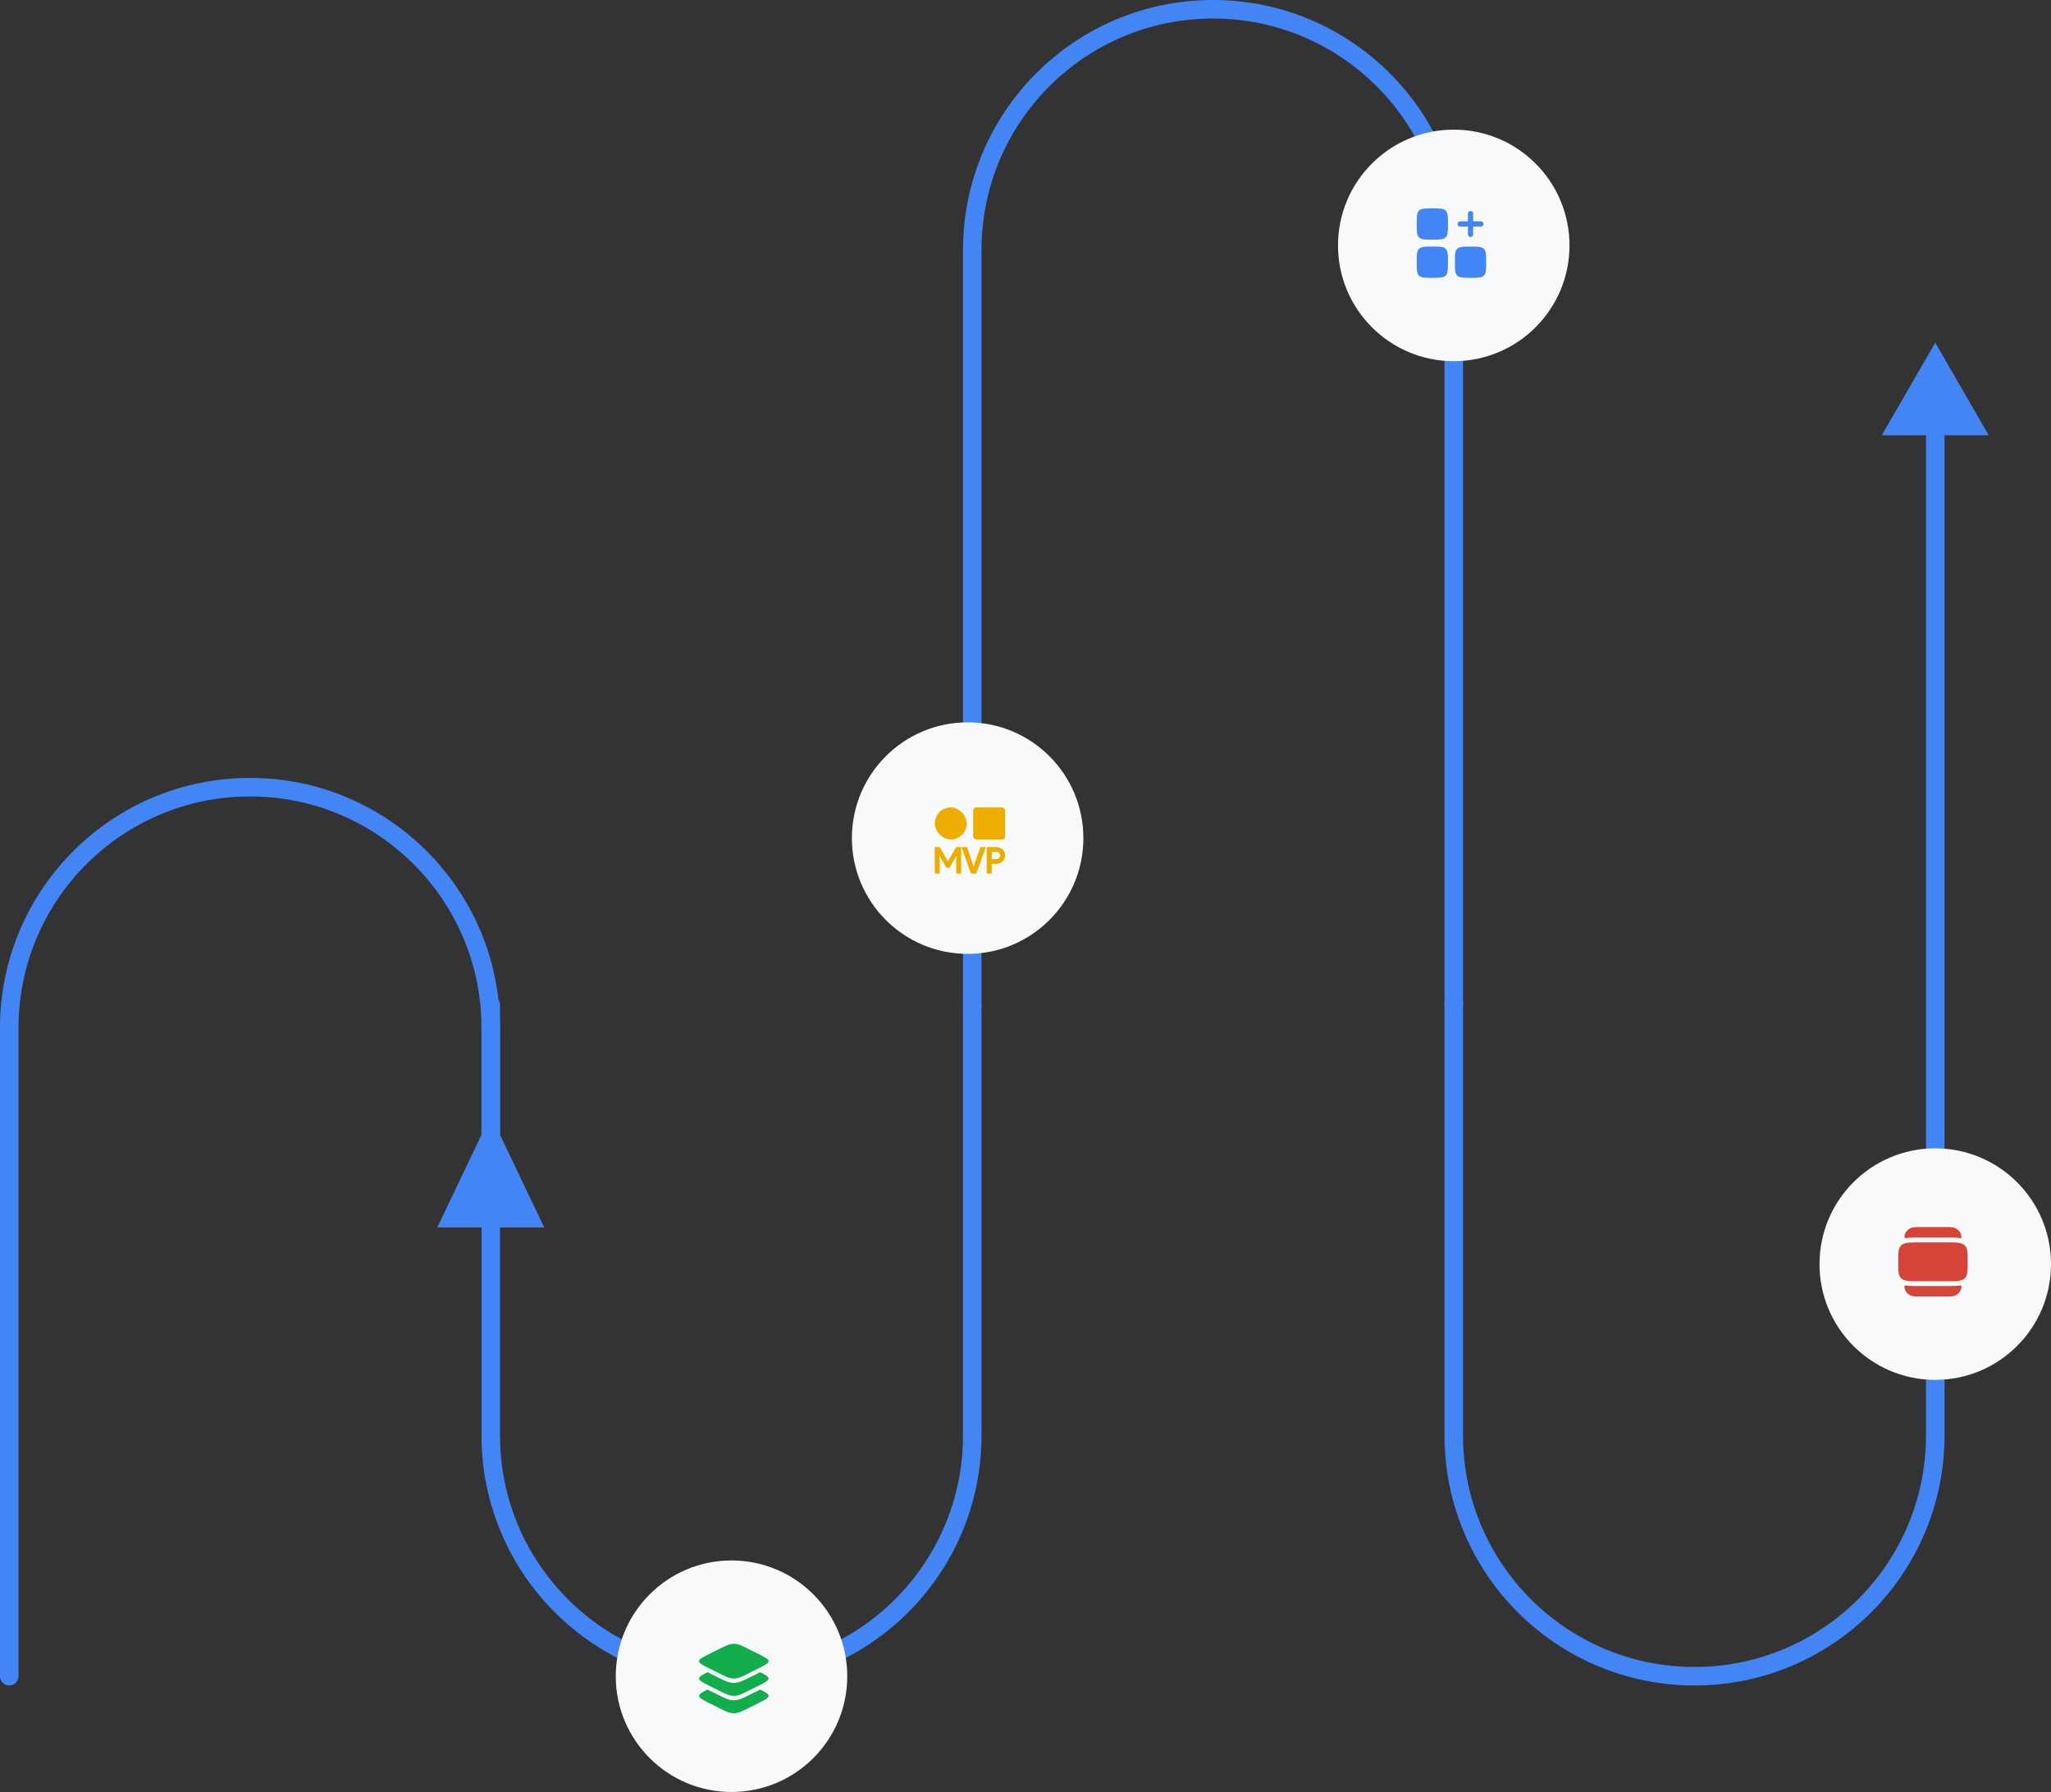 <?xml version="1.0" encoding="UTF-8"?> <svg xmlns="http://www.w3.org/2000/svg" width="443" height="387" viewBox="0 0 443 387" fill="none"><rect x="0" y="0" width="443" height="387" fill="#333333" stroke="none"/><path d="M162.766 376.83L160.66 377.883C159.17 378.628 158.425 379 157.5 379C156.575 379 155.83 378.628 154.34 377.883L152.234 376.83C150.745 376.085 150 375.713 150 375.25C150 374.833 150.605 374.489 151.815 373.88L154.171 375.058C155.558 375.752 156.429 376.187 157.5 376.187C158.571 376.187 159.442 375.752 160.829 375.058L163.185 373.88C164.395 374.489 165 374.833 165 375.25C165 375.713 164.255 376.085 162.766 376.83Z" fill="#4385F5"></path><path d="M162.766 373.08L160.66 374.133C159.17 374.878 158.425 375.25 157.5 375.25C156.575 375.25 155.83 374.878 154.34 374.133L152.234 373.08C150.745 372.335 150 371.963 150 371.5C150 371.083 150.605 370.739 151.815 370.13L154.171 371.308C155.558 372.002 156.429 372.438 157.5 372.438C158.571 372.438 159.442 372.002 160.829 371.308L163.185 370.13C164.395 370.739 165 371.083 165 371.5C165 371.963 164.255 372.335 162.766 373.08Z" fill="#4385F5"></path><path d="M152.234 369.33C150.745 368.585 150 368.213 150 367.75C150 367.287 150.745 366.915 152.234 366.17L154.34 365.117C155.83 364.372 156.575 364 157.5 364C158.425 364 159.17 364.372 160.66 365.117L162.766 366.17C164.255 366.915 165 367.287 165 367.75C165 368.213 164.255 368.585 162.766 369.33L160.66 370.383C159.17 371.128 158.425 371.5 157.5 371.5C156.575 371.5 155.83 371.128 154.34 370.383L152.234 369.33Z" fill="#4385F5"></path><path d="M0 362C0 363.105 0.895 364 2 364C3.105 364 4 363.105 4 362H0ZM104 245.077L94.453 265.077H117.547L108 245.077H104ZM4 362L4 222H0L0 362H4ZM104 222V247.077H108V222H104ZM54 172C81.614 172 104 194.386 104 222H108C108 192.177 83.823 168 54 168V172ZM4 222C4 194.386 26.386 172 54 172V168C24.177 168 0 192.177 0 222H4Z" fill="#4385F5"></path><path d="M418 74L406.453 94H429.547L418 74ZM316 216.615C316 215.511 315.105 214.615 314 214.615C312.895 214.615 312 215.511 312 216.615H316ZM416 92V310H420V92H416ZM316 310V216.615H312V310H316ZM366 360C338.386 360 316 337.614 316 310H312C312 339.823 336.177 364 366 364V360ZM416 310C416 337.614 393.614 360 366 360V364C395.823 364 420 339.823 420 310H416Z" fill="#4385F5"></path><path d="M210 217V310C210 338.719 186.719 362 158 362V362C129.281 362 106 338.719 106 310L106 217" stroke="#4385F5" stroke-width="4" stroke-linecap="round"></path><path d="M314 217V54C314 25.281 290.719 2 262 2V2C233.281 2 210 25.281 210 54V217" stroke="#4385F5" stroke-width="4" stroke-linecap="round"></path><circle cx="209" cy="181" r="25" fill="#F7F9FA"></circle><circle cx="158" cy="362" r="25" fill="#F7F9FA"></circle><path d="M163.766 367.83L161.66 368.883C160.17 369.628 159.425 370 158.5 370C157.575 370 156.83 369.628 155.34 368.883L153.234 367.83C151.745 367.085 151 366.713 151 366.25C151 365.833 151.605 365.489 152.815 364.88L155.171 366.058C156.558 366.752 157.429 367.187 158.5 367.187C159.571 367.187 160.442 366.752 161.829 366.058L164.185 364.88C165.395 365.489 166 365.833 166 366.25C166 366.713 165.255 367.085 163.766 367.83Z" fill="#14AD4B"></path><path d="M163.766 364.08L161.66 365.133C160.17 365.878 159.425 366.25 158.5 366.25C157.575 366.25 156.83 365.878 155.34 365.133L153.234 364.08C151.745 363.335 151 362.963 151 362.5C151 362.083 151.605 361.739 152.815 361.13L155.171 362.308C156.558 363.002 157.429 363.438 158.5 363.438C159.571 363.438 160.442 363.002 161.829 362.308L164.185 361.13C165.395 361.739 166 362.083 166 362.5C166 362.963 165.255 363.335 163.766 364.08Z" fill="#14AD4B"></path><path d="M153.234 360.33C151.745 359.585 151 359.213 151 358.75C151 358.287 151.745 357.915 153.234 357.17L155.34 356.117C156.83 355.372 157.575 355 158.5 355C159.425 355 160.17 355.372 161.66 356.117L163.766 357.17C165.255 357.915 166 358.287 166 358.75C166 359.213 165.255 359.585 163.766 360.33L161.66 361.383C160.17 362.128 159.425 362.5 158.5 362.5C157.575 362.5 156.83 362.128 155.34 361.383L153.234 360.33Z" fill="#14AD4B"></path><rect x="201.9" y="174.375" width="6.909" height="6.909" rx="3.455" fill="#EEAD00"></rect><rect x="210.191" y="174.375" width="6.909" height="6.909" rx="0.691" fill="#EEAD00"></rect><path d="M201.9 182.925H202.965L204.718 185.959H204.782L206.536 182.925H207.609V188.657H206.536V185.831L206.6 184.87H206.536L205.079 187.44H204.43L202.965 184.87H202.901L202.965 185.831V188.657H201.9V182.925Z" fill="#EEAD00"></path><path d="M207.687 182.925H208.856L210.041 186.376L210.249 187.112H210.313L210.537 186.376L211.77 182.925H212.939L210.849 188.657H209.713L207.687 182.925Z" fill="#EEAD00"></path><path d="M213.129 188.657V182.925H215.146C215.419 182.925 215.672 182.97 215.907 183.061C216.147 183.146 216.355 183.269 216.532 183.429C216.708 183.589 216.846 183.781 216.948 184.006C217.049 184.225 217.1 184.467 217.1 184.734C217.1 185.006 217.049 185.255 216.948 185.479C216.846 185.698 216.708 185.887 216.532 186.047C216.355 186.207 216.147 186.333 215.907 186.424C215.672 186.509 215.419 186.552 215.146 186.552H214.21V188.657H213.129ZM215.162 185.527C215.445 185.527 215.659 185.447 215.803 185.287C215.947 185.127 216.019 184.942 216.019 184.734C216.019 184.633 216 184.534 215.963 184.438C215.931 184.342 215.878 184.259 215.803 184.19C215.734 184.115 215.646 184.056 215.539 184.014C215.432 183.971 215.307 183.95 215.162 183.95H214.21V185.527H215.162Z" fill="#EEAD00"></path><circle cx="418" cy="273" r="25" fill="#F7F9FA"></circle><circle cx="314" cy="53" r="25" fill="#F7F9FA"></circle><path d="M314.25 56.625C314.25 55.034 314.25 54.239 314.744 53.744C315.239 53.25 316.034 53.25 317.625 53.25C319.216 53.25 320.011 53.25 320.506 53.744C321 54.239 321 55.034 321 56.625C321 58.216 321 59.011 320.506 59.506C320.011 60 319.216 60 317.625 60C316.034 60 315.239 60 314.744 59.506C314.25 59.011 314.25 58.216 314.25 56.625Z" fill="#4385F5"></path><path d="M306 48.375C306 46.784 306 45.989 306.494 45.494C306.989 45 307.784 45 309.375 45C310.966 45 311.761 45 312.256 45.494C312.75 45.989 312.75 46.784 312.75 48.375C312.75 49.966 312.75 50.761 312.256 51.256C311.761 51.75 310.966 51.75 309.375 51.75C307.784 51.75 306.989 51.75 306.494 51.256C306 50.761 306 49.966 306 48.375Z" fill="#4385F5"></path><path d="M317.625 45.562C317.936 45.562 318.188 45.814 318.188 46.125V47.812H319.875C320.186 47.812 320.438 48.064 320.438 48.375C320.438 48.686 320.186 48.938 319.875 48.938H318.188V50.625C318.188 50.936 317.936 51.188 317.625 51.188C317.314 51.188 317.062 50.936 317.062 50.625V48.938H315.375C315.064 48.938 314.812 48.686 314.812 48.375C314.812 48.064 315.064 47.812 315.375 47.812H317.062V46.125C317.062 45.814 317.314 45.562 317.625 45.562Z" fill="#4385F5"></path><path d="M306 56.625C306 55.034 306 54.239 306.494 53.744C306.989 53.25 307.784 53.25 309.375 53.25C310.966 53.25 311.761 53.25 312.256 53.744C312.75 54.239 312.75 55.034 312.75 56.625C312.75 58.216 312.75 59.011 312.256 59.506C311.761 60 310.966 60 309.375 60C307.784 60 306.989 60 306.494 59.506C306 59.011 306 58.216 306 56.625Z" fill="#4385F5"></path><path d="M420.5 276.686L414.5 276.686C412.379 276.686 411.318 276.686 410.659 276.073C410 275.46 410 274.473 410 272.5C410 270.527 410 269.54 410.659 268.927C411.318 268.314 412.379 268.314 414.5 268.314L420.5 268.314C422.621 268.314 423.682 268.314 424.341 268.927C425 269.54 425 270.527 425 272.5C425 274.473 425 275.46 424.341 276.073C423.682 276.686 422.621 276.686 420.5 276.686Z" fill="#D54437"></path><path d="M420.574 267.267L420.5 267.267L414.426 267.267C413.689 267.267 413.027 267.267 412.454 267.302C412.252 267.314 412.061 267.331 411.881 267.353C411.801 267.363 411.72 267.375 411.641 267.388C411.478 267.415 411.326 267.289 411.34 267.126V267.126C411.368 266.803 411.429 266.511 411.578 266.238C411.812 265.811 412.185 265.465 412.643 265.247C412.936 265.108 413.25 265.052 413.598 265.026C413.933 265 414.346 265 414.851 265L420.149 265C420.654 265 421.067 265 421.402 265.026C421.75 265.052 422.064 265.108 422.357 265.247C422.815 265.465 423.188 265.811 423.422 266.238C423.571 266.511 423.632 266.803 423.66 267.126V267.126C423.674 267.289 423.522 267.415 423.359 267.388C423.28 267.375 423.199 267.363 423.119 267.353C422.939 267.331 422.748 267.314 422.546 267.302C421.973 267.267 421.311 267.267 420.574 267.267Z" fill="#D54437"></path><path d="M414.426 277.733L420.574 277.733C421.311 277.733 421.973 277.733 422.546 277.698C422.748 277.686 422.939 277.669 423.119 277.647C423.199 277.637 423.28 277.625 423.359 277.612C423.522 277.585 423.674 277.711 423.66 277.874V277.874C423.632 278.197 423.571 278.489 423.422 278.762C423.188 279.189 422.815 279.535 422.357 279.753C422.064 279.892 421.75 279.948 421.402 279.974C421.067 280 420.654 280 420.149 280L414.851 280C414.346 280 413.933 280 413.598 279.974C413.25 279.948 412.936 279.892 412.643 279.753C412.185 279.535 411.812 279.189 411.578 278.762C411.429 278.489 411.368 278.197 411.34 277.874V277.874C411.326 277.711 411.478 277.585 411.641 277.612C411.72 277.625 411.801 277.637 411.881 277.647C412.061 277.669 412.252 277.686 412.454 277.698C413.027 277.733 413.689 277.733 414.426 277.733Z" fill="#D54437"></path></svg> 